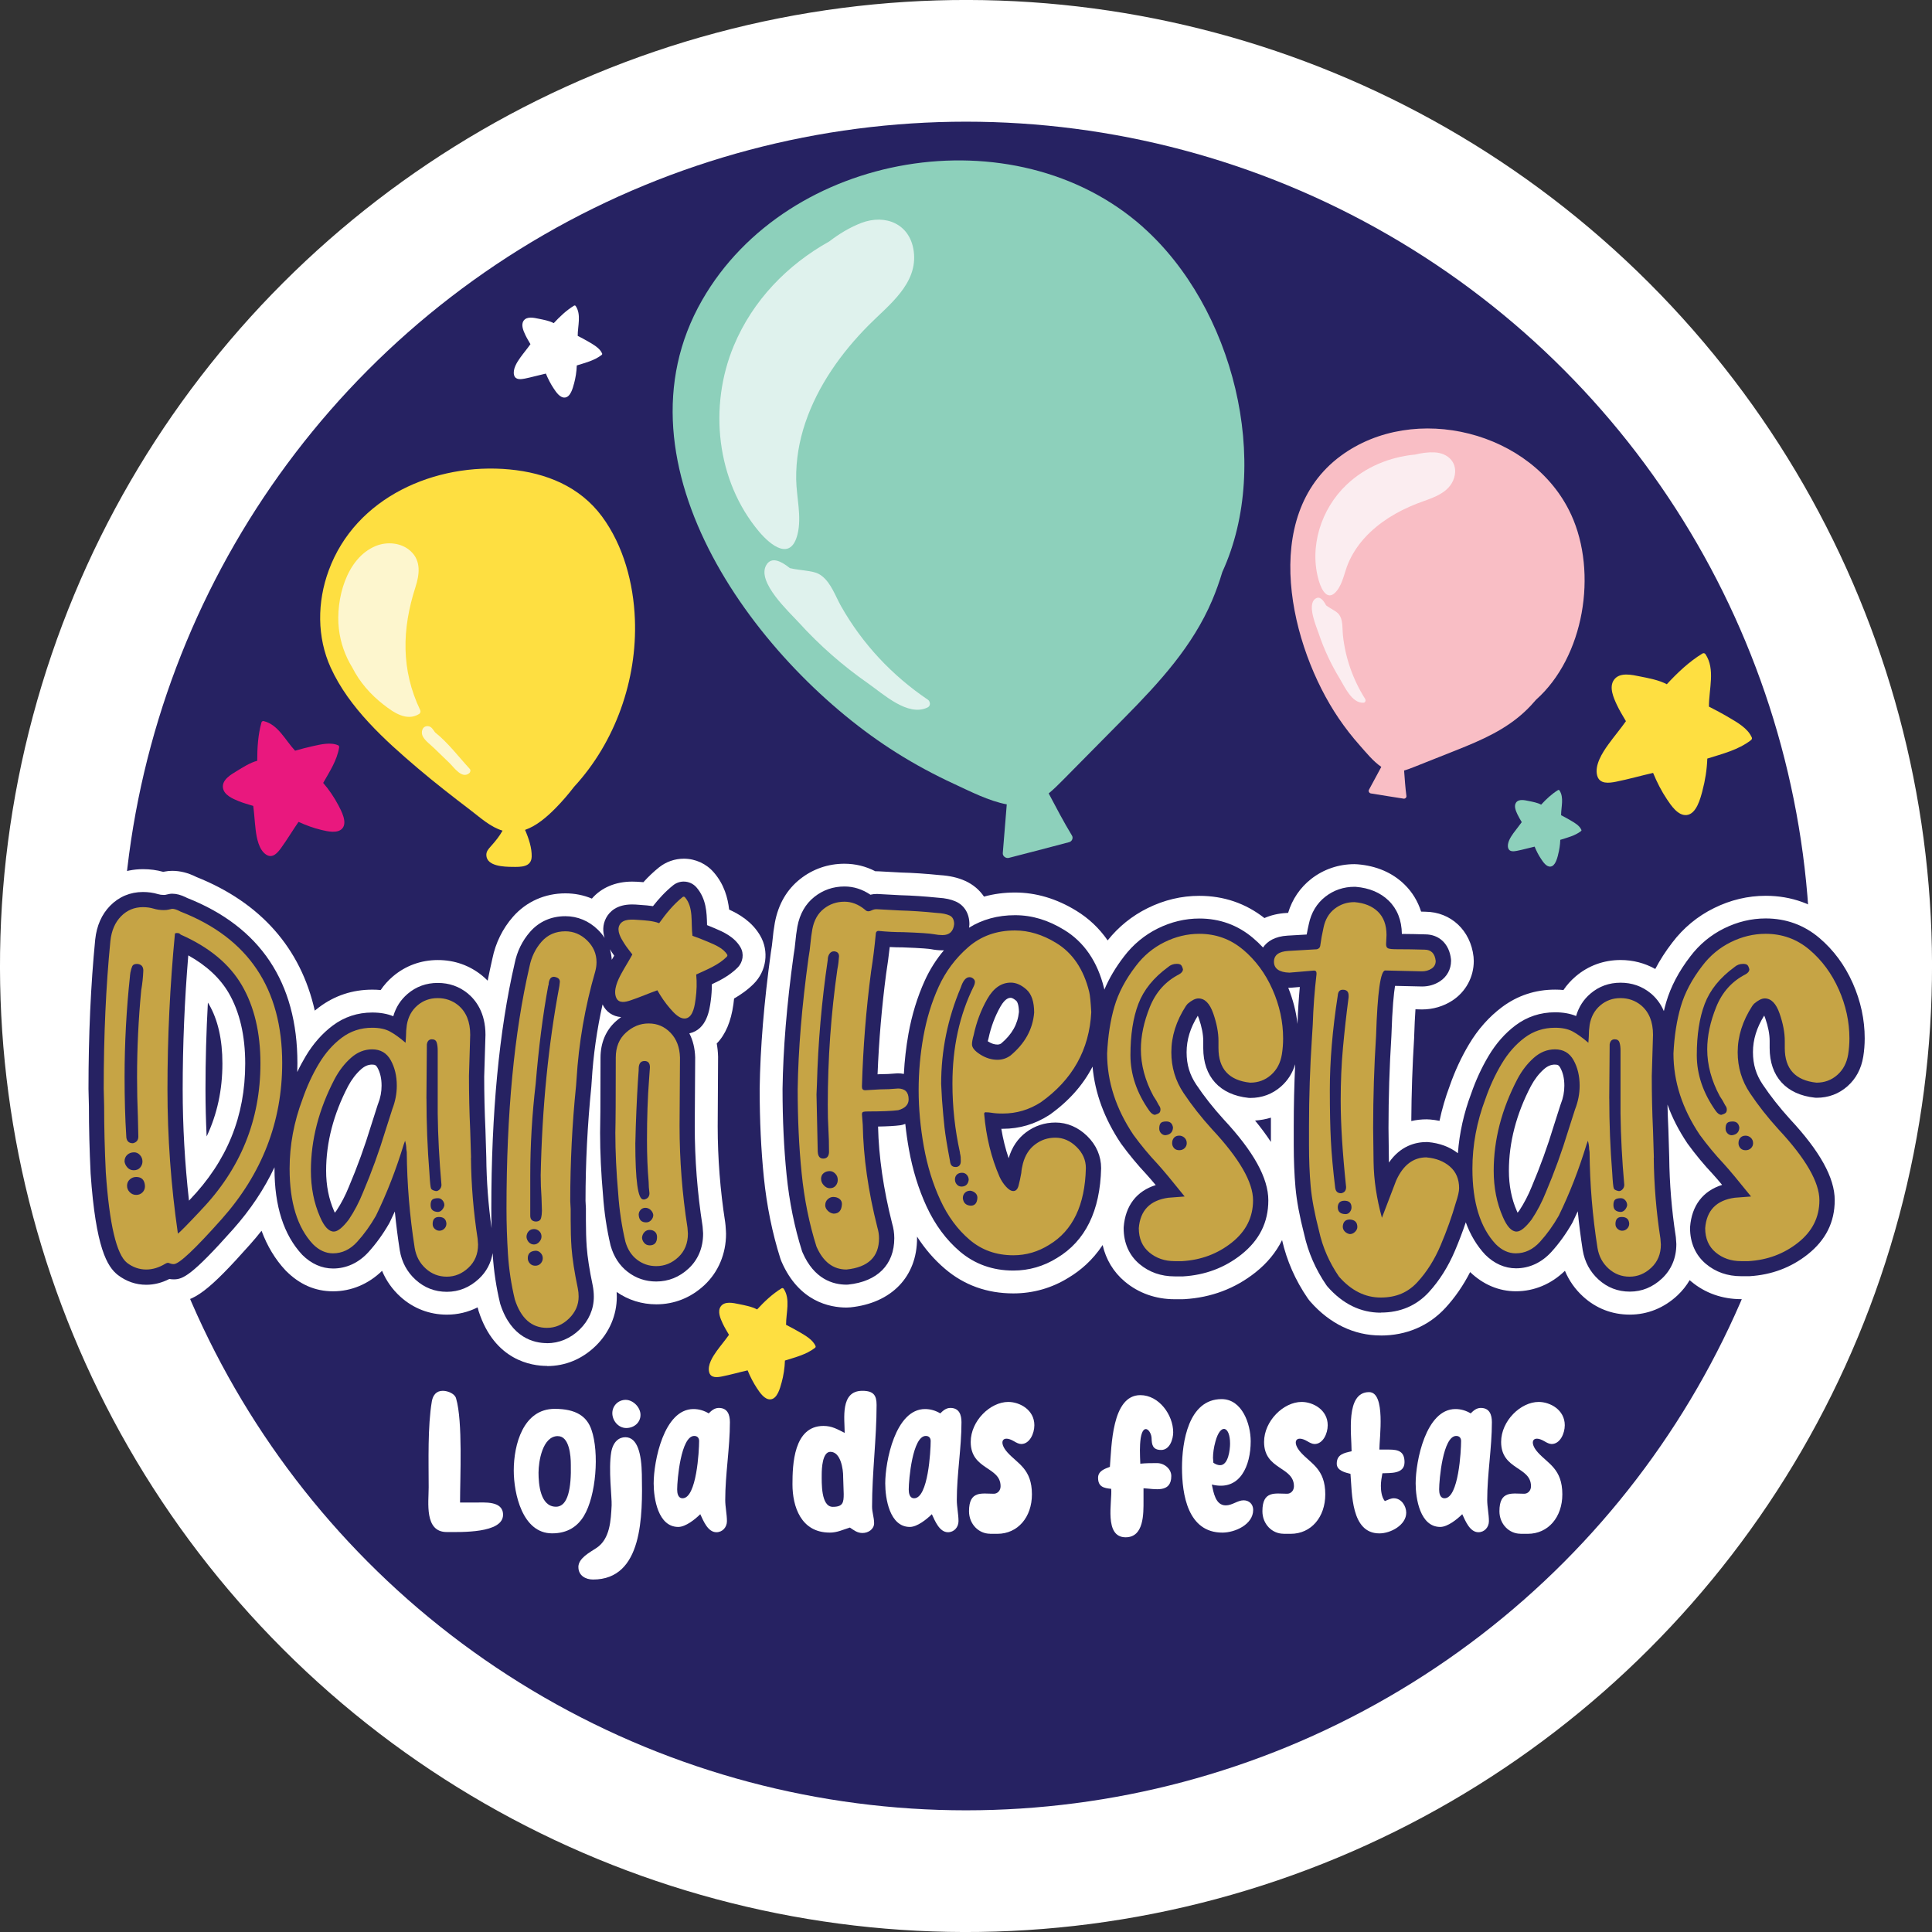 <?xml version="1.0" encoding="UTF-8"?>
<svg id="Layer_1" data-name="Layer 1" xmlns="http://www.w3.org/2000/svg" viewBox="0 0 500 500">
  <rect x="0" y="0" width="500" height="500" fill="#333333" stroke="none"/>
  <defs>
    <style>
      .cls-1 {
        fill: #fff;
      }

      .cls-2 {
        fill: #c6a445;
      }

      .cls-3 {
        fill: #fedf41;
      }

      .cls-4 {
        fill: #e9187e;
      }

      .cls-5 {
        fill: #262262;
      }

      .cls-6 {
        fill: #f9bec5;
      }

      .cls-7 {
        fill: #fdfeff;
        opacity: .74;
      }

      .cls-8 {
        fill: #8dd0bb;
      }
    </style>
  </defs>
  <circle class="cls-1" cx="250" cy="250" r="250" transform="translate(-103.55 250) rotate(-45)"/>
  <circle class="cls-5" cx="250" cy="250" r="218.51"/>
  <g>
    <path class="cls-8" d="m295.79,58.75c-33.29-29.59-91.93-19.65-114.06,18.89-24.57,42.77,14.84,94.92,50.33,117.2,4.73,2.97,9.66,5.64,14.73,7.98,4.21,1.94,9.03,4.46,13.76,5.35-.35,4.2-.68,8.41-1.03,12.61-.07.82.82,1.43,1.57,1.24,5.2-1.35,10.42-2.68,15.61-4.07.72-.19,1.12-1.06.72-1.71-2.16-3.56-4.08-7.23-6.02-10.9,1.29-1.06,2.52-2.29,3.76-3.54,5.32-5.36,10.61-10.73,15.91-16.1,8.97-9.09,17.57-18.42,22.63-30.32,1.02-2.4,1.89-4.86,2.64-7.35,12.99-28.32,2.81-68.5-20.55-89.26Z"/>
    <path class="cls-7" d="m222.91,57.7c-2.94,1.12-5.71,2.8-8.31,4.79-10.86,6.06-19.79,15.26-24.68,26.96-6.56,15.69-4.57,34.97,6.53,48.14,3.03,3.59,8.2,7.69,9.95.68,1.13-4.52-.28-9.63-.35-14.22-.07-5,.77-9.93,2.37-14.65,3.24-9.59,9.29-18.08,16.37-25.22,5.22-5.26,12.82-10.76,11.68-19.18-.95-7.03-7.27-9.69-13.58-7.3Z"/>
    <path class="cls-7" d="m240.1,181.06c-9.26-6.26-16.89-14.41-22.41-24.14-1.45-2.55-2.55-5.93-4.93-7.81-1.05-.83-2.04-1.08-3.32-1.29-1.89-.31-3.47-.41-5.02-.79-2.24-1.8-4.79-3.11-6.13-.75-2.49,4.39,6,12.14,8.46,14.85,5.35,5.89,11.38,11.18,17.91,15.73,3.94,2.75,10.34,8.75,15.43,6.21.83-.41.69-1.56.01-2.02Z"/>
  </g>
  <g>
    <path class="cls-3" d="m85.61,172.83c4.73,10.38,13.97,18.73,22.51,25.99,4.44,3.77,9.05,7.35,13.68,10.88,2.53,1.93,5.15,4.35,8.26,5.27-.81,1.45-1.8,2.68-3.02,4.04-.6.67-1.2,1.31-1.18,2.28.08,2.96,4.72,3.03,6.69,3.06,2.24.03,4.99.11,5.05-2.69.05-2.19-.72-4.61-1.72-6.88,3.05-1.07,5.72-3.42,7.91-5.64,1.72-1.75,3.31-3.6,4.8-5.54,10.66-11.56,16.33-27.65,15.72-43.33-.36-9.3-2.93-19.03-8.51-26.6-5.75-7.78-14.51-11.29-23.92-12.18-19.23-1.81-39.87,7.17-46.82,26.17-2.98,8.13-3.07,17.24.55,25.18Z"/>
    <path class="cls-7" d="m91.21,172.83c1.87,3.7,4.7,6.92,7.96,9.46,2.65,2.07,6.05,4.5,9.32,2.48.29-.18.41-.67.27-.97-5-10.44-4.74-20.98-1.26-31.79,1.05-3.25,1.56-6.82-1.22-9.37-2.42-2.23-6.13-2.54-9.08-1.32-7.65,3.18-10.35,13.93-9.51,21.36.41,3.67,1.65,7.11,3.52,10.15Z"/>
    <path class="cls-7" d="m110.77,187.93c.89.06,1.34.94,1.81,1.59,3.35,2.66,6.14,6.37,9,9.48.3.32.15.86-.15,1.11-1.89,1.55-3.91-1.48-5.13-2.66-1.32-1.28-2.65-2.55-3.96-3.83-.93-.91-2.29-1.86-2.91-3.02-.58-1.09-.17-2.77,1.33-2.67Z"/>
  </g>
  <g>
    <path class="cls-6" d="m406.6,133.17c-9.9-21.54-40.6-29.23-59.63-15.18-21.12,15.59-13.06,49.44-.53,67.89,1.67,2.46,3.5,4.82,5.48,7.04,1.64,1.85,3.45,4.11,5.56,5.55-1.07,1.97-2.13,3.95-3.2,5.93-.21.39.09.87.5.94,2.83.45,5.65.92,8.48,1.35.39.06.77-.28.72-.68-.29-2.2-.44-4.4-.6-6.6.86-.24,1.72-.58,2.59-.92,3.74-1.47,7.47-2.96,11.2-4.45,6.31-2.52,12.5-5.22,17.51-9.94,1.01-.95,1.96-1.96,2.86-3.02,12.39-11.03,16.01-32.78,9.07-47.9Z"/>
    <path class="cls-7" d="m371.3,117.08c-1.67-.09-3.38.15-5.07.56-6.59.63-12.91,3.2-17.79,7.86-6.55,6.24-9.71,16.07-7.11,24.86.71,2.4,2.35,5.5,4.7,2.46,1.52-1.96,1.92-4.75,2.87-7,1.03-2.45,2.5-4.67,4.29-6.64,3.63-3.98,8.39-6.83,13.37-8.79,3.67-1.45,8.55-2.5,9.8-6.85,1.04-3.63-1.47-6.28-5.06-6.46Z"/>
    <path class="cls-7" d="m353.3,180.88c-3.17-5.03-5.15-10.64-5.76-16.56-.16-1.55.03-3.43-.73-4.86-.33-.63-.76-.96-1.34-1.34-.85-.55-1.6-.94-2.28-1.46-.71-1.36-1.67-2.54-2.83-1.67-2.15,1.61.33,7.2.95,9.05,1.35,4.01,3.16,7.88,5.36,11.5,1.33,2.18,3.17,6.47,6.19,6.33.5-.02.67-.61.44-.98Z"/>
  </g>
  <path class="cls-8" d="m403.2,221.31c.34-1.26.56-2.62.6-3.96,1.86-.59,3.79-1.05,5.35-2.25.09-.07.17-.2.12-.31-.48-1.15-1.82-1.89-2.84-2.49-.79-.47-1.6-.9-2.42-1.32,0-2.18.8-4.57-.42-6.42-.08-.12-.25-.17-.37-.09-1.64,1.01-3.06,2.35-4.37,3.77-.98-.52-2.28-.75-3.25-.95-.99-.2-2.53-.58-3.24.41-.63.89-.05,2.19.35,3.05.32.69.73,1.35,1.12,2.02-.69.98-1.47,1.89-2.18,2.88-.7.98-1.7,2.53-1.34,3.81.3,1.05,1.45.9,2.3.73,1.53-.3,3.03-.74,4.55-1.08.46,1.12,1.02,2.23,1.7,3.23.5.75,1.36,2.05,2.42,1.93,1.2-.13,1.68-2.04,1.94-2.97Z"/>
  <path class="cls-3" d="m202.27,357.85c.5-1.83.81-3.8.87-5.74,2.7-.86,5.49-1.53,7.76-3.27.13-.1.24-.28.17-.46-.7-1.66-2.64-2.74-4.12-3.61-1.15-.68-2.33-1.3-3.52-1.91,0-3.16,1.17-6.64-.61-9.32-.12-.18-.36-.24-.54-.13-2.38,1.46-4.44,3.41-6.34,5.47-1.42-.76-3.31-1.09-4.71-1.38-1.44-.29-3.67-.84-4.7.6-.92,1.29-.07,3.18.51,4.43.47,1,1.06,1.96,1.62,2.92-1.01,1.43-2.13,2.75-3.17,4.18-1.02,1.42-2.47,3.67-1.95,5.53.43,1.53,2.1,1.31,3.34,1.06,2.22-.44,4.39-1.07,6.6-1.57.67,1.63,1.49,3.23,2.46,4.69.73,1.09,1.97,2.97,3.51,2.81,1.74-.18,2.44-2.95,2.81-4.3Z"/>
  <path class="cls-4" d="m87.55,208.36c-1.06-2.01-2.38-3.98-3.91-5.74,1.67-2.95,3.57-5.81,4.13-9.18.03-.19-.02-.45-.22-.54-1.97-.89-4.54-.25-6.55.19-1.56.34-3.1.75-4.63,1.19-2.58-2.76-4.38-6.76-8.12-7.66-.25-.06-.51.08-.58.33-.9,3.22-1.1,6.6-1.1,9.94-1.86.49-3.78,1.73-5.25,2.63-1.49.91-3.9,2.25-3.62,4.35.25,1.88,2.53,2.84,4.04,3.46,1.23.5,2.52.85,3.8,1.24.28,2.07.37,4.14.63,6.24.26,2.07.82,5.22,2.8,6.42,1.62.99,2.9-.56,3.79-1.79,1.58-2.19,2.97-4.52,4.5-6.74,1.92.88,3.93,1.62,5.97,2.1,1.52.36,4.14.99,5.36-.4,1.38-1.58-.27-4.57-1.04-6.05Z"/>
  <path class="cls-3" d="m440.58,204.67c.72-2.67,1.17-5.52,1.27-8.35,3.93-1.24,7.99-2.22,11.28-4.76.19-.14.36-.41.25-.66-1.02-2.42-3.84-3.98-6-5.25-1.67-.99-3.39-1.9-5.11-2.78-.01-4.6,1.7-9.65-.89-13.56-.17-.26-.52-.35-.79-.18-3.47,2.12-6.45,4.96-9.22,7.95-2.06-1.1-4.81-1.59-6.85-2-2.09-.42-5.34-1.23-6.83.87-1.34,1.88-.1,4.63.74,6.44.68,1.46,1.54,2.85,2.36,4.25-1.46,2.07-3.1,3.99-4.6,6.08-1.48,2.06-3.59,5.33-2.83,8.04.63,2.22,3.05,1.91,4.86,1.55,3.22-.64,6.39-1.56,9.6-2.28.98,2.37,2.16,4.7,3.58,6.82,1.06,1.58,2.86,4.32,5.11,4.08,2.54-.27,3.55-4.3,4.08-6.26Z"/>
  <g>
    <path class="cls-1" d="m357.32,345.62c-6.86,0-13.15-3.02-18.18-8.73-.25-.28-.49-.59-.72-.92-3.18-4.63-5.4-9.69-6.62-15.04-1.55,3.15-3.86,5.97-6.89,8.37-5.27,4.18-11.45,6.51-18.38,6.92-.18.01-.38.02-.58.02h-1.94c-4.89,0-9.36-1.58-12.92-4.58-2.92-2.45-4.88-5.71-5.73-9.45-2.63,4-5.84,6.66-8.77,8.42-4.33,2.7-9.18,4.1-14.35,4.1-6.77,0-12.71-2.13-17.65-6.34-2.77-2.35-5.2-5.15-7.26-8.36,0,.14,0,.29,0,.43,0,9.94-6.61,16.79-17.25,17.88-.34.03-.67.05-1.01.05-4.34,0-12.3-1.54-16.79-11.84-.12-.28-.25-.6-.35-.93-2.07-6.54-3.5-13.58-4.25-20.95-.71-7.01-1.08-14.69-1.08-22.85.15-10.62,1.13-22.48,2.9-35.34,0-.02.02-.18.05-.33.17-.98.3-1.93.38-2.85.13-1.49.33-3,.6-4.51.9-4.79,3.1-8.58,6.56-11.31,3.28-2.59,7.23-3.95,11.45-3.95,2.81,0,5.49.65,8,1.95.1,0,.21,0,.31,0,.17,0,.33,0,.49.01l5.89.32c3.01.07,6.39.3,10.05.67,2.52.16,4.65.65,6.53,1.5,2.02.92,3.67,2.32,4.85,4.06,2.53-.7,5.21-1.06,8.02-1.06,5.42,0,10.74,1.58,15.82,4.69,3.27,1.99,5.99,4.57,8.16,7.7,2.81-3.53,6.3-6.35,10.35-8.35,4.27-2.11,8.76-3.18,13.37-3.18,6.32,0,11.98,1.93,16.85,5.75,1.67-.74,3.56-1.19,5.62-1.31l.51-.03c1.06-3.52,3.12-6.56,5.99-8.8,3.2-2.49,7.07-3.81,11.19-3.81.28,0,.56.01.84.04,4.89.41,8.98,2.17,12.12,5.24,1.99,1.95,3.43,4.31,4.28,7,.37,0,.74.02,1.1.03,6.59.05,11.71,4.83,12.47,11.66.04.36.06.73.06,1.09,0,4.16-2.08,7.99-5.56,10.25-2.29,1.49-5,2.29-7.84,2.29l-1.69-.04c-.12,1.81-.25,4.14-.34,7.13,0,.06,0,.12,0,.18-.45,7.19-.7,14.46-.74,21.61,1.28-.29,2.6-.44,3.97-.44.29,0,.58.01.87.04.84.07,1.66.19,2.46.35.65-3.06,1.53-6.08,2.65-9.06,1.33-3.82,3.01-7.44,5-10.77,2.3-3.86,5.16-7.08,8.48-9.57,4.04-3.03,8.67-4.56,13.79-4.56.74,0,1.46.03,2.16.1.88-1.3,1.93-2.47,3.15-3.51,3.25-2.78,7.27-4.25,11.63-4.25,3.22,0,6.28.8,8.98,2.32,1.21-2.31,2.67-4.58,4.38-6.8,2.89-3.82,6.54-6.85,10.83-8.96,4.27-2.11,8.76-3.18,13.37-3.18,6.68,0,12.63,2.16,17.68,6.42,4.37,3.69,7.82,8.35,10.26,13.83,2.39,5.39,3.6,10.99,3.6,16.67,0,1.86-.15,3.76-.44,5.63-.74,4.57-2.77,8.33-6.02,11.2-2.99,2.64-6.65,4.15-10.63,4.41,6.33,7.69,9.32,14.35,9.32,20.63,0,7.41-3.19,13.87-9.22,18.66-5.27,4.18-11.45,6.51-18.38,6.92-.18.01-.38.02-.58.02h-1.94c-4.89,0-9.36-1.58-12.92-4.57-.14-.12-.27-.23-.41-.35-.85,1.45-1.9,2.77-3.16,3.95-3.48,3.25-7.75,4.97-12.34,4.97s-8.71-1.61-12.06-4.66c-2.06-1.87-3.66-4.14-4.72-6.68-3.52,3.43-7.97,5.3-12.68,5.3-4.38,0-8.47-1.72-11.85-4.97-1.77,3.46-3.91,6.56-6.37,9.24-4.32,4.69-10.11,7.18-16.74,7.18Zm-32.51-55.62c1.57,1.91,2.93,3.75,4.1,5.54,0,0,0-5.53,0-6.29-1.32.4-2.69.65-4.11.75Z"/>
    <path class="cls-5" d="m357.32,339.72c-5.19,0-9.82-2.26-13.75-6.73-.1-.12-.2-.24-.29-.37-2.78-4.05-4.72-8.49-5.76-13.18-1.19-4.62-1.95-8.7-2.25-12.12-.3-3.33-.45-7.04-.45-11.03v-4.75c0-5.36.12-10.75.37-16.11-.69,2.28-1.91,4.21-3.65,5.74-2.24,1.98-4.93,2.98-8,2.98-.14,0-.28,0-.41-.02-7.45-.78-11.73-5.48-11.73-12.87v-1.84c0-1.71-.38-3.67-1.13-5.83-.1-.29-.2-.53-.28-.72-1.95,3.13-2.9,6.23-2.9,9.46s.82,5.86,2.51,8.38c2,2.99,4.37,6,7.04,8.94,7.79,8.35,11.6,15.23,11.6,20.99s-2.35,10.35-6.99,14.04c-4.3,3.41-9.36,5.31-15.06,5.65-.08,0-.15,0-.23,0h-1.94c-3.53,0-6.6-1.07-9.12-3.19-2.68-2.25-4.1-5.46-4.1-9.27,0-.1,0-.2.01-.31.43-5.53,3.34-9.31,8.29-10.86-.99-1.18-1.8-2.12-2.42-2.8-2.29-2.44-4.5-5.11-6.52-7.88-.03-.04-.06-.08-.09-.13-4.25-6.35-6.71-13.01-7.32-19.85-2.47,4.79-6.17,8.95-11.09,12.45-.05.04-.1.07-.15.1-3.65,2.35-7.67,3.54-11.95,3.54-.14,0-.28,0-.42,0,.44,2.65,1.07,5.2,1.9,7.62.83-2.84,2.35-5.11,4.53-6.73,2.24-1.66,4.79-2.51,7.59-2.51,3.02,0,5.86,1.21,8.2,3.5,2.37,2.31,3.61,5.19,3.61,8.32-.25,11.05-4.09,18.84-11.41,23.23-3.44,2.15-7.27,3.26-11.31,3.26-5.33,0-9.98-1.66-13.83-4.93-3.55-3.02-6.45-6.94-8.63-11.66-2.08-4.5-3.61-9.47-4.56-14.77-.4-2.21-.71-4.41-.94-6.59-.24.09-.5.17-.76.24-.18.05-.37.09-.55.11-1.39.18-3.28.29-5.74.33.18,7.83,1.4,16.25,3.63,25.03.38,1.28.57,2.57.57,3.86,0,6.85-4.36,11.23-11.95,12.01-.13.01-.27.02-.4.02-3.54,0-8.39-1.44-11.38-8.3-.06-.13-.1-.25-.15-.38-1.94-6.13-3.29-12.77-3.99-19.73-.69-6.81-1.05-14.29-1.05-22.25.15-10.3,1.1-21.9,2.85-34.53,0-.05.01-.09.02-.14.2-1.12.34-2.24.44-3.33.12-1.3.29-2.65.53-4.01.62-3.3,2.1-5.87,4.41-7.7,2.25-1.78,4.87-2.68,7.78-2.68,2.38,0,4.63.72,6.71,2.13.52-.13,1.05-.19,1.6-.19.07,0,.14,0,.21,0l5.94.32c2.88.07,6.22.29,9.81.65,1.83.11,3.32.43,4.56.99,2.22,1.01,3.5,3.15,3.5,5.85,0,.15,0,.3-.03.45-.02.16-.04.31-.07.47,3.46-2.15,7.45-3.24,11.91-3.24s8.6,1.28,12.74,3.82c5.13,3.13,8.6,8.19,10.29,15.04.03.12.06.25.09.4,1.22-2.9,2.91-5.76,5.06-8.55,2.36-3.11,5.32-5.57,8.77-7.28,3.45-1.7,7.07-2.57,10.76-2.57,5.25,0,9.92,1.69,13.87,5.03.91.77,1.78,1.59,2.6,2.47,1.1-1.62,3.1-2.88,6.34-3.07l4.96-.29c.16-.89.34-1.8.55-2.7.61-2.94,2.05-5.35,4.28-7.09,2.18-1.7,4.72-2.56,7.55-2.56.11,0,.22,0,.33.01,3.51.29,6.38,1.5,8.52,3.59,2.2,2.15,3.35,5.04,3.4,8.6,2.05.01,4.06.05,6.01.11h0c3.65,0,6.26,2.46,6.7,6.41.02.15.02.29.02.44,0,2.18-1.05,4.11-2.88,5.3-1.35.88-2.91,1.34-4.62,1.34l-7-.16c-.3,1.83-.7,5.55-.94,12.97-.5,7.97-.75,15.95-.75,23.83,0,0,.11,8.85.11,8.93,2.99-4.31,6.83-5.31,9.77-5.31.12,0,.23,0,.35.01,3.01.27,5.61,1.23,7.73,2.88.39-5.23,1.54-10.41,3.45-15.46,1.19-3.44,2.72-6.75,4.51-9.75,1.91-3.2,4.25-5.85,6.95-7.88,2.99-2.24,6.44-3.38,10.24-3.38,2.06,0,3.88.32,5.44.96.69-2.35,1.93-4.27,3.71-5.79,2.2-1.88,4.82-2.83,7.79-2.83s5.55.91,7.77,2.71c1.2.99,2.53,2.48,3.44,4.64.19-.79.39-1.56.61-2.31,1.18-4.02,3.27-7.99,6.22-11.82,2.35-3.11,5.31-5.57,8.77-7.28,3.45-1.7,7.06-2.57,10.75-2.57,5.25,0,9.92,1.69,13.87,5.03,3.68,3.11,6.6,7.05,8.67,11.72,2.05,4.63,3.09,9.43,3.09,14.28,0,1.56-.12,3.15-.37,4.71-.51,3.17-1.89,5.74-4.09,7.69-2.24,1.98-4.94,2.98-8,2.98-.14,0-.28,0-.41-.02-7.45-.78-11.73-5.48-11.73-12.87v-1.84c0-1.71-.38-3.67-1.13-5.83-.1-.29-.2-.53-.28-.72-1.95,3.14-2.91,6.24-2.91,9.46s.82,5.86,2.52,8.38c2,2.99,4.37,5.99,7.04,8.94,7.79,8.35,11.6,15.23,11.6,20.99s-2.35,10.35-6.99,14.04c-4.3,3.41-9.36,5.31-15.06,5.65-.08,0-.15,0-.23,0h-1.94c-3.53,0-6.6-1.07-9.12-3.19-2.68-2.25-4.1-5.46-4.1-9.27,0-.1,0-.2.01-.31.43-5.53,3.34-9.31,8.29-10.86-.99-1.19-1.8-2.12-2.42-2.8-2.29-2.43-4.5-5.1-6.52-7.88-.03-.04-.06-.08-.09-.13-2.18-3.25-3.89-6.58-5.11-9.98.05,2.14.13,4.28.23,6.42l.22,7.18c.07,6.82.63,13.68,1.68,20.46.02.11.03.22.04.32l.11,1.51c0,.09.01.19.01.28,0,3.52-1.29,6.58-3.73,8.86-2.4,2.24-5.19,3.38-8.3,3.38s-5.81-1.05-8.1-3.12c-2.21-2.01-3.59-4.57-4.1-7.61-.52-3.34-.95-6.7-1.28-10.06-.44.96-.88,1.9-1.33,2.83-.04.08-.08.15-.12.23-1.58,2.76-3.38,5.26-5.36,7.44-2.53,2.78-5.7,4.26-9.17,4.26-2.91,0-5.66-1.22-7.97-3.53-2.17-2.32-3.85-5.12-5.03-8.38-.81,2.41-1.75,4.87-2.8,7.35-1.75,4.14-4.03,7.75-6.77,10.74-3.21,3.49-7.38,5.27-12.39,5.27Zm45.11-64.21c-1.04,0-1.95.39-2.89,1.22-1.3,1.16-2.43,2.63-3.35,4.36-3.77,7.21-5.69,14.59-5.69,21.89,0,3.82.69,7.32,2.04,10.39.07.17.15.33.21.48.13-.15.27-.33.42-.53,1.25-1.9,2.34-3.98,3.23-6.19,2.18-5.15,4.1-10.43,5.71-15.76l1.74-5.45c.03-.08.05-.16.09-.24.62-1.57.91-3.11.91-4.71,0-1.85-.35-3.38-1.07-4.67-.35-.62-.63-.78-1.36-.78Zm-172.17-30.42c-.25,2.29-.57,4.61-.93,6.92-1.12,8.5-1.87,17.26-2.22,26.02,0,0,.52-.03.6-.03,1.4,0,2.84-.07,4.28-.2.12-.01.24-.02.36-.02.55,0,1.07.05,1.57.15.18-3.49.58-6.97,1.19-10.4.88-4.89,2.3-9.53,4.23-13.77,1.29-2.84,2.95-5.46,4.94-7.82-.13,0-.26,0-.39,0-.98,0-1.96-.1-2.93-.29-.48-.09-2.14-.28-7.35-.47h-.06c-1.05,0-2.16-.03-3.29-.09Zm25.54,24.49c.81.51,1.57.75,2.34.75.36,0,.66-.09.96-.28,2.79-2.34,4.29-5.01,4.6-8.14-.02-1.7-.38-2.61-.68-2.89-.33-.29-.95-.78-1.43-.78-.38,0-1.38,0-2.68,2.27-1.41,2.48-2.45,5.24-3.08,8.2-.02.09-.16.62-.2.76.05.03.1.07.16.1Zm77.6-13.94c1.24,3.06,2.04,6.19,2.39,9.36v-.05c.11-3.14.31-6.34.6-9.52l-2.38.2c-.11,0-.22.01-.33.01-.04,0-.23,0-.28,0Z"/>
    <path class="cls-2" d="m232.35,281.71c-1.58.15-3.13.22-4.64.22l-3.78.22c-.58,0-.86-.29-.86-.86v-.22c.29-10,1.08-19.89,2.37-29.68.5-3.17.9-6.33,1.19-9.5,0-.65.25-.97.76-.97,2.16.22,4.28.32,6.37.32,4.17.15,6.84.32,7.99.54.72.14,1.44.22,2.16.22,1.8,0,2.81-.93,3.02-2.81,0-1.15-.4-1.91-1.19-2.27-.79-.36-1.87-.58-3.24-.65-3.53-.36-6.76-.57-9.71-.65l-5.94-.32c-.43,0-.83.09-1.19.27-.36.18-.68.27-.97.27s-.58-.14-.86-.43c-1.66-1.37-3.42-2.05-5.29-2.05-2.01,0-3.8.61-5.34,1.83-1.55,1.22-2.54,2.99-2.97,5.29-.21,1.22-.38,2.45-.49,3.67-.11,1.22-.27,2.45-.49,3.67-1.73,12.52-2.66,23.85-2.81,34,0,7.84.34,15.13,1.03,21.85.68,6.73,1.96,13.04,3.83,18.94,1.73,3.96,4.32,5.94,7.77,5.94,5.61-.58,8.42-3.27,8.42-8.09,0-.93-.15-1.87-.43-2.81-2.37-9.35-3.63-18.2-3.78-26.55l-.21-2.7c0-.36.11-.57.32-.65.21-.07.65-.11,1.29-.11,3.52,0,6.11-.11,7.77-.32,1.8-.5,2.7-1.44,2.7-2.81,0-1.87-.94-2.81-2.81-2.81Zm-20.72,16.4l-.32-14.89.11-2.59c.29-10.72,1.22-21.48,2.81-32.27,0-.57.14-1.08.43-1.51.29-.43.68-.65,1.19-.65.86.07,1.29.5,1.29,1.3-.07,1.15-.21,2.27-.43,3.35-1.65,11.51-2.48,23.2-2.48,35.07,0,2.45.05,4.55.16,6.31.11,1.76.16,3.76.16,5.99-.07,1.08-.58,1.62-1.51,1.62-.86,0-1.33-.57-1.4-1.73Zm.86,7.02c0-.65.21-1.15.65-1.51.43-.36.97-.54,1.62-.54.5,0,.97.22,1.4.65.43.43.65.97.65,1.62,0,.58-.18,1.08-.54,1.51-.36.43-.86.65-1.51.65-.58,0-1.1-.25-1.56-.76-.47-.5-.7-1.04-.7-1.62Zm3.24,8.96c-.58-.07-1.08-.32-1.51-.76-.43-.43-.65-.9-.65-1.4,0-.65.21-1.17.65-1.57.43-.39.9-.59,1.4-.59.65,0,1.19.16,1.62.49.43.32.65.77.65,1.35-.07,1.66-.79,2.48-2.16,2.48Zm39.39-26.23c.5,0,.97.04,1.4.11.43.07.88.13,1.35.16.47.04,1.03.05,1.67.05,3.52,0,6.8-.97,9.82-2.91,8.2-5.83,12.55-13.6,13.06-23.31-.15-2.66-.32-4.42-.54-5.29-1.44-5.83-4.28-10.04-8.53-12.63-3.53-2.16-7.09-3.24-10.68-3.24-4.75,0-8.78,1.44-12.09,4.32-3.31,2.88-5.86,6.3-7.66,10.25-1.8,3.96-3.11,8.24-3.94,12.84-.83,4.61-1.24,9.25-1.24,13.92s.45,9.62,1.35,14.62c.9,5,2.32,9.61,4.26,13.81,1.94,4.21,4.48,7.65,7.61,10.31,3.13,2.66,6.89,3.99,11.28,3.99,3.31,0,6.4-.9,9.28-2.7,6.11-3.67,9.28-10.29,9.5-19.86,0-2.09-.81-3.92-2.43-5.5-1.62-1.58-3.44-2.37-5.45-2.37s-3.69.58-5.23,1.73c-1.55,1.15-2.61,2.81-3.18,4.96-.21.79-.36,1.62-.43,2.48-.22,1.22-.45,2.3-.7,3.24-.25.94-.7,1.4-1.35,1.4-.58,0-1.21-.38-1.89-1.13-.68-.75-1.24-1.6-1.67-2.54-2.16-4.96-3.49-10.4-3.99-16.3,0-.29.14-.43.43-.43Zm-9.28,12.52c-.72-3.81-1.19-6.67-1.4-8.58-.21-1.91-.43-4.3-.65-7.18l-.22-4.1c0-8.63,1.69-16.94,5.07-24.93.58-1.8,1.33-2.7,2.27-2.7.36,0,.68.13.97.38.29.25.43.52.43.81,0,.36-.11.76-.32,1.19-3.67,7.41-5.5,15.79-5.5,25.15,0,6.04.65,11.98,1.94,17.81,0,.22.04.43.11.65.07.22.11.75.11,1.62s-.36,1.37-1.08,1.51h-.32c-.86,0-1.33-.54-1.4-1.62Zm2.91,6.69c-.43,0-.81-.18-1.13-.54-.32-.36-.48-.79-.48-1.29s.16-.92.48-1.24c.32-.32.77-.49,1.35-.49.5,0,.92.18,1.24.54.32.36.49.79.49,1.3-.15,1.08-.72,1.66-1.73,1.73h-.21Zm2.48,4.96c-1.23-.07-1.91-.72-2.05-1.94,0-.57.18-1.04.54-1.4.36-.36.83-.54,1.4-.54.5.07.93.27,1.29.59.36.32.54.74.54,1.24-.07,1.37-.65,2.05-1.73,2.05Zm2.48-39.12c-1.44-.9-2.16-1.78-2.16-2.64,0-.57.14-1.37.43-2.37.72-3.38,1.89-6.49,3.51-9.34,1.62-2.84,3.65-4.26,6.1-4.26,1.37,0,2.71.59,4.05,1.78,1.33,1.19,2,3.18,2,5.99-.36,4.32-2.41,8.02-6.15,11.12-1.01.72-2.12,1.08-3.35,1.08-1.51,0-2.99-.45-4.42-1.35Zm67.99-27.14c-3.24-2.73-7.01-4.1-11.33-4.1-3.09,0-6.1.72-9.01,2.16-2.91,1.44-5.38,3.49-7.39,6.15-2.66,3.45-4.52,6.96-5.56,10.52-1.04,3.56-1.67,7.61-1.89,12.14,0,7.27,2.27,14.28,6.8,21.04,1.94,2.66,4.03,5.18,6.26,7.55,1.44,1.58,3.78,4.39,7.01,8.42l-4.21.32c-4.75.65-7.3,3.28-7.66,7.88,0,2.66.9,4.75,2.7,6.26,1.8,1.51,3.99,2.27,6.58,2.27h1.94c4.89-.29,9.17-1.89,12.84-4.8,3.67-2.91,5.51-6.56,5.51-10.95,0-4.68-3.53-10.79-10.58-18.35-2.81-3.09-5.27-6.22-7.39-9.39-2.12-3.17-3.18-6.69-3.18-10.58,0-4.1,1.26-8.09,3.78-11.98l.43-.54c1.08-.93,2.01-1.4,2.81-1.4,1.65,0,2.93,1.3,3.83,3.89.9,2.59,1.35,4.96,1.35,7.12v1.83c0,5.4,2.73,8.38,8.2,8.96,2.09,0,3.88-.66,5.4-2,1.51-1.33,2.45-3.11,2.81-5.34.22-1.37.32-2.73.32-4.1,0-4.32-.92-8.54-2.75-12.68-1.83-4.14-4.37-7.57-7.61-10.31Zm-16.51,48.13c.5,0,.95.18,1.35.54.39.36.59.83.59,1.4,0,.5-.18.94-.54,1.29-.36.36-.83.54-1.4.54s-1.03-.18-1.35-.54c-.32-.36-.49-.79-.49-1.29,0-.57.16-1.04.49-1.4.32-.36.77-.54,1.35-.54Zm-1.62-2.05c-.07,1.15-.72,1.8-1.94,1.94-.43,0-.81-.16-1.13-.49-.32-.32-.49-.74-.49-1.24,0-.65.13-1.11.38-1.4.25-.29.74-.43,1.46-.43,1.01,0,1.58.54,1.73,1.62Zm1.62-39.71c-3.53,1.8-6.06,4.62-7.61,8.47-1.55,3.85-2.32,7.5-2.32,10.95,0,4.03,1.08,8.06,3.24,12.09.5.72.97,1.51,1.4,2.37.29.36.43.72.43,1.08,0,.43-.11.74-.32.92-.22.18-.58.34-1.08.49-.5,0-1.01-.36-1.51-1.08-3.24-4.6-4.86-9.39-4.86-14.35,0-5.25.68-9.68,2.05-13.28,1.37-3.6,3.92-6.76,7.66-9.5.65-.58,1.4-.86,2.26-.86.5,0,.86.09,1.08.27.21.18.39.56.54,1.13,0,.5-.32.94-.97,1.3Zm64,47.38c-3.45,0-6.08,2.01-7.88,6.04l-3.67,9.6c-1.37-4.96-2.09-9.78-2.16-14.46l-.11-8.74c0-7.99.25-15.97.76-23.96.36-11.22,1.15-16.84,2.37-16.84l9.5.22c.93,0,1.76-.23,2.48-.7.72-.47,1.08-1.13,1.08-2-.22-1.94-1.19-2.91-2.91-2.91-2.3-.07-4.71-.11-7.23-.11-1.08,0-1.8-.07-2.16-.22-.36-.14-.54-.5-.54-1.08l.11-2.37c0-2.59-.74-4.6-2.21-6.04-1.48-1.44-3.51-2.27-6.1-2.48-1.94,0-3.65.58-5.13,1.73-1.47,1.15-2.43,2.77-2.86,4.86-.36,1.58-.65,3.17-.86,4.75-.07.43-.36.72-.86.86-2.45.14-4.91.29-7.39.43-2.48.15-3.72,1.08-3.72,2.81s1.33,2.73,3.99,2.81l6.37-.54c.43,0,.65.22.65.65v.32c-.51,4.32-.83,8.67-.97,13.06l-.21,3.35c-.5,7.63-.76,15.29-.76,22.99v4.75c0,3.89.14,7.45.43,10.68.29,3.24,1.01,7.09,2.16,11.55.93,4.25,2.66,8.2,5.18,11.87,3.17,3.6,6.76,5.4,10.79,5.4s7.05-1.33,9.5-3.99c2.45-2.66,4.46-5.86,6.04-9.61,1.58-3.74,2.88-7.37,3.89-10.9.58-1.73.86-2.99.86-3.78,0-2.37-.79-4.24-2.37-5.61-1.58-1.37-3.6-2.16-6.04-2.37Zm-23.63,7.99c-.58-4.75-.95-8.85-1.13-12.3-.18-3.45-.27-7.84-.27-13.17,0-7.41.68-15.54,2.05-24.39.07-1.01.5-1.51,1.3-1.51,1.01,0,1.51.5,1.51,1.51v.43c-.58,4.39-1.06,8.74-1.46,13.06-.4,4.32-.59,8.89-.59,13.71,0,6.04.47,13.49,1.4,22.34,0,.94-.43,1.47-1.29,1.62-.87,0-1.37-.43-1.51-1.3Zm.65,4.86c.07-1.08.65-1.62,1.73-1.62,1.22,0,1.83.58,1.83,1.73,0,.43-.15.83-.43,1.19-.29.36-.65.54-1.08.54-1.37,0-2.05-.61-2.05-1.83Zm4.48,6.42c-.4.4-.85.59-1.35.59-.5-.07-.93-.29-1.29-.65-.36-.36-.54-.79-.54-1.29.07-1.22.68-1.83,1.83-1.83,1.29.07,1.94.72,1.94,1.94,0,.43-.2.85-.59,1.24Zm77.33-19.16l-.22-7.12c-.22-4.68-.32-9.35-.32-14.03l.32-10.68c0-3.38-1.04-5.94-3.13-7.66-1.51-1.22-3.27-1.83-5.29-1.83s-3.76.63-5.23,1.89c-1.48,1.26-2.39,2.93-2.75,5.02-.15,1.01-.22,2.01-.22,3.02l-.11,1.62c-1.51-1.3-2.86-2.27-4.05-2.91-1.19-.65-2.72-.97-4.59-.97-2.95,0-5.58.86-7.88,2.59-2.3,1.73-4.28,3.98-5.93,6.75-1.66,2.77-3.06,5.81-4.21,9.12-2.23,5.9-3.35,11.91-3.35,18.02,0,8.71,2.01,15.22,6.04,19.53,1.58,1.58,3.31,2.37,5.18,2.37,2.37,0,4.46-.99,6.26-2.97,1.8-1.98,3.42-4.23,4.86-6.75,2.81-5.75,5.21-11.94,7.23-18.56l.32-.86c.21.79.32,1.51.32,2.16l.11.76c.07,8.27.75,16.55,2.05,24.82.36,2.16,1.31,3.94,2.86,5.34,1.55,1.4,3.36,2.1,5.45,2.1s3.96-.77,5.61-2.32c1.65-1.55,2.48-3.54,2.48-5.99l-.11-1.51c-1.08-6.98-1.66-13.96-1.73-20.94Zm-20.4-12.52l-1.73,5.4c-1.66,5.47-3.6,10.83-5.83,16.08-1.01,2.52-2.23,4.86-3.67,7.01-1.59,2.09-2.88,3.13-3.89,3.13-1.29,0-2.48-1.26-3.56-3.78-1.58-3.6-2.37-7.59-2.37-11.98,0-7.99,2.05-15.9,6.15-23.74,1.15-2.16,2.55-3.97,4.21-5.45,1.65-1.47,3.49-2.21,5.51-2.21,2.16,0,3.76.94,4.8,2.81,1.04,1.87,1.57,4.07,1.57,6.58,0,2.09-.4,4.14-1.19,6.15Zm8.85-2.81l.11-14.03c.14-.86.57-1.3,1.3-1.3.65,0,1.06.27,1.24.81.18.54.27,1.24.27,2.11v16.3c.07,5.9.4,12.05.97,18.45,0,.43-.15.81-.43,1.13-.29.32-.61.49-.97.49-.72-.14-1.15-.36-1.29-.65-.15-.29-.29-1.65-.43-4.1-.51-6.33-.76-12.73-.76-19.21Zm1.08,27.63c0-.72.14-1.2.43-1.46.29-.25.79-.38,1.51-.38.43,0,.81.18,1.13.54.32.36.49.79.49,1.29-.07.43-.27.83-.59,1.19-.32.36-.7.54-1.13.54-1.22-.07-1.83-.65-1.83-1.73Zm3.56,6.04c-.36.36-.79.54-1.3.54-.43,0-.83-.16-1.19-.49-.36-.32-.54-.74-.54-1.24,0-1.22.54-1.83,1.62-1.83,1.22,0,1.87.58,1.94,1.73,0,.5-.18.94-.54,1.3Zm54.77-61.89c-1.84-4.14-4.37-7.57-7.61-10.31-3.24-2.73-7.01-4.1-11.33-4.1-3.09,0-6.1.72-9.01,2.16-2.91,1.44-5.38,3.49-7.39,6.15-2.66,3.45-4.52,6.96-5.56,10.52-1.04,3.56-1.67,7.61-1.89,12.14,0,7.27,2.27,14.28,6.8,21.04,1.94,2.66,4.03,5.18,6.26,7.55,1.44,1.58,3.78,4.39,7.02,8.42l-4.21.32c-4.75.65-7.3,3.28-7.66,7.88,0,2.66.9,4.75,2.7,6.26,1.8,1.51,3.99,2.27,6.58,2.27h1.94c4.89-.29,9.17-1.89,12.84-4.8,3.67-2.91,5.5-6.56,5.5-10.95,0-4.68-3.53-10.79-10.58-18.35-2.81-3.09-5.27-6.22-7.39-9.39-2.12-3.17-3.18-6.69-3.18-10.58,0-4.1,1.26-8.09,3.78-11.98l.43-.54c1.08-.93,2.01-1.4,2.8-1.4,1.65,0,2.93,1.3,3.83,3.89.9,2.59,1.35,4.96,1.35,7.12v1.83c0,5.4,2.73,8.38,8.2,8.96,2.09,0,3.89-.66,5.4-2,1.51-1.33,2.44-3.11,2.81-5.34.21-1.37.32-2.73.32-4.1,0-4.32-.92-8.54-2.75-12.68Zm-24.12,37.83c.5,0,.95.18,1.35.54.39.36.59.83.59,1.4,0,.5-.18.94-.54,1.29-.36.36-.83.54-1.4.54s-1.02-.18-1.35-.54c-.32-.36-.49-.79-.49-1.29,0-.57.16-1.04.49-1.4.32-.36.77-.54,1.35-.54Zm-1.62-2.05c-.07,1.15-.72,1.8-1.94,1.94-.43,0-.81-.16-1.13-.49-.32-.32-.49-.74-.49-1.24,0-.65.13-1.11.38-1.4.25-.29.74-.43,1.46-.43,1.01,0,1.58.54,1.73,1.62Zm1.62-39.71c-3.53,1.8-6.06,4.62-7.61,8.47-1.55,3.85-2.32,7.5-2.32,10.95,0,4.03,1.08,8.06,3.24,12.09.5.72.97,1.51,1.4,2.37.29.36.43.72.43,1.08,0,.43-.11.74-.32.92-.21.18-.58.34-1.08.49-.5,0-1.01-.36-1.51-1.08-3.24-4.6-4.86-9.39-4.86-14.35,0-5.25.68-9.68,2.05-13.28,1.37-3.6,3.92-6.76,7.66-9.5.65-.58,1.4-.86,2.27-.86.5,0,.86.09,1.08.27.22.18.4.56.54,1.13,0,.5-.32.94-.97,1.3Z"/>
    <path class="cls-1" d="m141.55,353.5c-3.94,0-13.54-1.38-17.67-14.15-.08-.25-.15-.51-.21-.76-.02-.08-.04-.17-.06-.25-2.46,1.25-5.15,1.89-7.95,1.89-4.53,0-8.7-1.61-12.06-4.66-2.06-1.87-3.66-4.14-4.72-6.68-3.52,3.43-7.97,5.3-12.68,5.3s-8.71-1.82-12.15-5.26c-.05-.05-.09-.09-.14-.14-2.69-2.87-4.76-6.31-6.22-10.27-.94,1.19-1.93,2.37-2.96,3.53-10.68,12.02-14.56,14.96-19.76,14.96h-.09c-2.29.93-4.65,1.4-7.03,1.4-3.93,0-7.71-1.29-10.92-3.74-4.63-3.65-7.95-10.21-9.36-30.57-.3-6.21-.45-12.15-.45-17.77,0,0-.11-4.46-.11-4.51,0-14.12.59-27.33,1.77-39.26.54-4.98,2.39-9.09,5.51-12.28,3.37-3.44,7.88-5.34,12.71-5.34,1.84,0,3.6.23,5.26.7.12-.03.24-.05.37-.08.63-.13,1.28-.19,1.93-.19,2.06,0,4.1.51,6.22,1.57l.06.03c16.61,6.62,27.01,18.45,30.62,34.58.36-.3.73-.59,1.11-.87,4.04-3.03,8.67-4.56,13.79-4.56.74,0,1.46.03,2.16.1.88-1.3,1.93-2.47,3.15-3.51,3.26-2.78,7.28-4.25,11.63-4.25s8.23,1.39,11.48,4.03c.47.39.95.82,1.43,1.31.39-1.95.79-3.86,1.22-5.72.82-4.05,2.67-7.8,5.35-10.84,3.43-3.9,8.24-6.04,13.54-6.04,2.41,0,4.72.46,6.86,1.36,2.43-2.82,6.1-4.4,10.42-4.4.78,0,1.56.05,2.24.1,0,0,.65.05.67.05,1.31-1.45,2.65-2.71,4.03-3.82,1.81-1.45,4.09-2.26,6.43-2.26,3,0,5.84,1.3,7.79,3.58,2.7,3.13,3.61,6.65,3.94,9.59,2.45,1.12,5.9,3.04,8.06,6.78,2.31,4,1.62,9.1-1.68,12.41-1.62,1.62-3.38,2.84-5.1,3.83-.05.49-.11.99-.17,1.47-.62,4.49-2.07,7.89-4.32,10.17.2,1.1.32,2.24.35,3.42,0,.07-.1,18.03-.1,18.03,0,8.19.65,16.53,1.93,24.76.04.26.08.57.1.87l.1,1.46c.02.22.03.46.03.7,0,5.19-1.99,9.91-5.6,13.29-3.49,3.26-7.79,4.97-12.44,4.97-3.73,0-7.26-1.1-10.27-3.2.03.42.04.83.04,1.24,0,4.76-1.93,9.27-5.44,12.7-3.51,3.43-7.86,5.24-12.6,5.24Zm-87.75-94.04c-.41,7.5-.62,15.02-.62,22.46,0,4.03.1,8.1.3,12.19,2.73-5.77,4.08-12.02,4.08-18.88,0-6.19-1.17-11.33-3.47-15.29-.09-.16-.19-.33-.3-.49Z"/>
    <path class="cls-5" d="m141.55,347.6c-3.28,0-9.22-1.31-12.06-10.06-.03-.1-.06-.19-.08-.29-.98-4.09-1.62-8.28-1.88-12.44-.01-.17-.02-.34-.03-.51-.43,2.59-1.64,4.86-3.55,6.64-2.4,2.24-5.19,3.38-8.3,3.38s-5.81-1.05-8.09-3.12c-2.21-2-3.59-4.57-4.1-7.61-.52-3.34-.95-6.7-1.28-10.06-.44.96-.88,1.9-1.33,2.83-.04.08-.08.15-.12.23-1.57,2.75-3.38,5.25-5.36,7.44-2.53,2.79-5.71,4.26-9.17,4.26-2.91,0-5.66-1.22-7.97-3.53-4.81-5.14-7.19-12.62-7.19-22.31,0-.12,0-.24,0-.36-2.67,5.66-6.25,11.01-10.71,16.03-10.73,12.07-13.04,12.98-15.35,12.98-.4,0-.78-.03-1.16-.1-1.95,1-3.95,1.5-5.97,1.5-2.67,0-5.14-.85-7.35-2.53-2.76-2.18-5.71-6.96-7.05-26.28-.29-6.06-.44-11.9-.44-17.43l-.11-4.44c0-13.97.59-26.95,1.74-38.68.39-3.59,1.69-6.51,3.86-8.73,2.28-2.33,5.21-3.56,8.48-3.56,1.39,0,2.7.18,3.9.55.45.14.95.21,1.5.21.13,0,.25,0,.34-.01.24-.06.62-.15,1.05-.23.25-.05.51-.08.77-.08,1.13,0,2.3.31,3.59.95l.28.14c18.95,7.47,28.56,21.86,28.56,42.77,0,.77-.01,1.53-.04,2.29.68-1.44,1.43-2.83,2.22-4.15,1.91-3.19,4.25-5.84,6.95-7.87,2.99-2.24,6.44-3.38,10.24-3.38,2.06,0,3.88.32,5.44.96.68-2.35,1.93-4.27,3.71-5.79,2.2-1.88,4.82-2.83,7.79-2.83s5.55.91,7.77,2.71c2.11,1.75,4.59,5,4.59,10.72l-.33,10.8c0,4.5.11,9.15.32,13.73l.22,7.19c.06,6.12.52,12.26,1.37,18.33-.05-1.69-.07-3.38-.07-5.05,0-24.79,2.03-46.15,6.04-63.48.61-3.07,1.97-5.87,4.01-8.19,2.32-2.64,5.47-4.03,9.11-4.03,3.16,0,6.07,1.21,8.41,3.49.68.66,1.26,1.37,1.75,2.13-.47-1.55-.57-3.37.4-5.19.85-1.58,2.7-3.47,6.71-3.47.63,0,1.25.04,1.79.09l.63.05c.87.06,1.91.13,2.99.3,1.41-1.79,3.13-3.73,5.22-5.4.77-.62,1.74-.96,2.73-.96,1.28,0,2.49.55,3.32,1.52,2.55,2.96,2.64,6.55,2.72,9.44,0,.1,0,.21,0,.31.6.23,1.22.49,1.85.76l.26.11c1.97.84,4.95,2.12,6.54,4.86.98,1.69.67,3.86-.75,5.27-2.02,2.02-4.41,3.26-6.65,4.3,0,1.45-.1,2.92-.3,4.37-.31,2.27-1,7.27-5.43,8.32-.03,0-.07.02-.1.02.94,1.81,1.44,3.89,1.51,6.22l-.11,17.83c0,8.51.67,17.17,2,25.7.02.11.03.22.04.33l.11,1.51c0,.09.01.19.01.28,0,3.59-1.29,6.69-3.73,8.97-2.4,2.24-5.23,3.38-8.41,3.38-2.75,0-5.24-.84-7.38-2.5-2.11-1.63-3.59-3.9-4.4-6.73-.02-.06-.03-.13-.05-.19-.98-4.2-1.63-8.55-1.93-12.92-.5-5.62-.76-11.07-.76-16.14.05-1.81.11-6.55.11-19.43,0-3.83,1.37-7.09,3.95-9.41.45-.4.91-.77,1.39-1.11-2.15-.15-3.91-1.35-4.81-3.28-1.46,6.53-2.4,13.13-2.8,19.75l-.11,1.56c-.99,9.82-1.5,19.7-1.5,29.51l.1,1.95c0,.07,0,.14,0,.21v2.81c0,2.65.07,4.99.21,6.96.2,2.68.72,6.03,1.54,9.93.2,1.01.3,1.99.3,2.97,0,3.2-1.27,6.13-3.67,8.48-2.38,2.32-5.31,3.55-8.47,3.55Zm-45.22-72.09c-1.04,0-1.96.39-2.89,1.22-1.3,1.16-2.43,2.63-3.35,4.36-3.77,7.21-5.69,14.59-5.69,21.89,0,3.82.69,7.32,2.04,10.39.07.17.15.33.21.48.13-.16.27-.33.42-.53,1.25-1.9,2.34-3.98,3.22-6.19,2.19-5.16,4.1-10.44,5.72-15.76l1.74-5.45c.03-.08.06-.16.09-.24.62-1.57.91-3.11.91-4.71,0-1.85-.35-3.38-1.07-4.67-.35-.62-.63-.78-1.36-.78Zm-47.6-28.27c-.96,11.53-1.45,23.17-1.45,34.69,0,9.5.55,19.16,1.63,28.8.06-.07.13-.14.19-.21,9.67-10.08,14.36-21.61,14.36-35.29,0-7.24-1.44-13.38-4.27-18.25-2.24-3.84-5.75-7.11-10.48-9.74Zm109.12-1.57c.26.87.42,1.78.47,2.72.16-.27.58-.97.63-1.06-.26-.37-.52-.75-.78-1.15-.09-.15-.2-.32-.32-.51Z"/>
    <path class="cls-2" d="m46.8,235.96l-.43-.22c-.72-.36-1.33-.54-1.83-.54-.36.07-.69.15-.97.22-.29.07-.68.11-1.19.11-.93,0-1.82-.13-2.64-.38-.83-.25-1.75-.38-2.75-.38-2.23,0-4.12.79-5.67,2.37-1.55,1.58-2.46,3.71-2.75,6.37-1.15,11.66-1.73,24.39-1.73,38.2l.11,4.53c0,5.47.14,11.19.43,17.16.93,13.45,2.77,21.26,5.5,23.42,1.51,1.15,3.17,1.73,4.96,1.73,1.65,0,3.31-.5,4.96-1.51.22-.14.47-.22.76-.22.22.07.43.14.65.22.21.07.47.11.76.11,1.37,0,5.5-3.89,12.41-11.66,10.43-11.73,15.65-25.18,15.65-40.36,0-19.28-8.74-32.34-26.23-39.18Zm-13.17,16.62l.11-.86c.14-.72.31-1.28.49-1.67.18-.39.59-.59,1.24-.59,1.08.07,1.62.65,1.62,1.73-.07,1.73-.25,3.42-.54,5.07-.72,7.48-1.08,15-1.08,22.56,0,3.31.07,6.76.22,10.36l.11,4.96c0,.94-.47,1.51-1.4,1.73-1.15,0-1.73-.65-1.73-1.94-.29-4.53-.43-9.6-.43-15.22,0-8.78.47-17.48,1.4-26.12Zm-1.4,48.02c0-.72.23-1.29.7-1.73.47-.43,1.06-.65,1.78-.65.57,0,1.08.23,1.51.7.43.47.65,1.03.65,1.67,0,.58-.2,1.1-.59,1.57-.4.47-.95.7-1.67.7-.65,0-1.19-.23-1.62-.7-.43-.47-.68-.99-.76-1.57Zm4.64,7.99c-.43.43-.97.65-1.62.65s-1.21-.23-1.67-.7c-.47-.47-.7-1.03-.7-1.67s.23-1.19.7-1.62c.47-.43,1.02-.65,1.67-.65,1.44,0,2.19.79,2.27,2.37,0,.65-.21,1.19-.65,1.62Zm15.11,4.64c-3.45,3.67-5.43,5.68-5.94,6.04-1.8-12.52-2.7-24.96-2.7-37.34,0-13.45.65-26.91,1.94-40.36l.43-.11c.36,0,.61.05.76.16.14.11.25.2.32.27,7.34,3.24,12.61,7.61,15.81,13.11,3.2,5.5,4.8,12.25,4.8,20.23,0,14.61-5.14,27.27-15.43,37.99Zm69.93-13.6l-.22-7.12c-.22-4.68-.32-9.35-.32-14.03l.32-10.68c0-3.38-1.04-5.94-3.13-7.66-1.51-1.22-3.27-1.83-5.29-1.83s-3.76.63-5.23,1.89c-1.48,1.26-2.39,2.93-2.75,5.02-.15,1.01-.22,2.01-.22,3.02l-.11,1.62c-1.51-1.3-2.86-2.27-4.05-2.91-1.19-.65-2.72-.97-4.59-.97-2.95,0-5.58.86-7.88,2.59-2.3,1.73-4.28,3.98-5.93,6.75-1.66,2.77-3.06,5.81-4.21,9.12-2.23,5.9-3.35,11.91-3.35,18.02,0,8.71,2.01,15.22,6.04,19.53,1.58,1.58,3.31,2.37,5.18,2.37,2.37,0,4.46-.99,6.26-2.97,1.8-1.98,3.42-4.23,4.86-6.75,2.81-5.75,5.21-11.94,7.23-18.56l.32-.86c.21.79.32,1.51.32,2.16l.11.76c.07,8.27.75,16.55,2.05,24.82.36,2.16,1.31,3.94,2.86,5.34,1.55,1.4,3.36,2.1,5.45,2.1s3.96-.77,5.61-2.32c1.65-1.55,2.48-3.54,2.48-5.99l-.11-1.51c-1.08-6.98-1.66-13.96-1.73-20.94Zm-20.4-12.52l-1.73,5.4c-1.66,5.47-3.6,10.83-5.83,16.08-1.01,2.52-2.23,4.86-3.67,7.01-1.59,2.09-2.88,3.13-3.89,3.13-1.29,0-2.48-1.26-3.56-3.78-1.58-3.6-2.37-7.59-2.37-11.98,0-7.99,2.05-15.9,6.15-23.74,1.15-2.16,2.55-3.97,4.21-5.45,1.65-1.47,3.49-2.21,5.5-2.21,2.16,0,3.76.94,4.8,2.81,1.04,1.87,1.57,4.07,1.57,6.58,0,2.09-.4,4.14-1.19,6.15Zm8.85-2.81l.11-14.03c.14-.86.57-1.3,1.3-1.3.65,0,1.06.27,1.24.81.18.54.27,1.24.27,2.11v16.3c.07,5.9.4,12.05.97,18.45,0,.43-.15.81-.43,1.13-.29.32-.61.49-.97.49-.72-.14-1.15-.36-1.29-.65-.15-.29-.29-1.65-.43-4.1-.51-6.33-.76-12.73-.76-19.21Zm1.08,27.63c0-.72.14-1.2.43-1.46.29-.25.79-.38,1.51-.38.43,0,.81.18,1.13.54.32.36.49.79.49,1.29-.07.43-.27.83-.59,1.19-.32.36-.7.54-1.13.54-1.22-.07-1.83-.65-1.83-1.73Zm3.56,6.04c-.36.36-.79.54-1.3.54-.43,0-.83-.16-1.19-.49-.36-.32-.54-.74-.54-1.24,0-1.22.54-1.83,1.62-1.83,1.22,0,1.87.58,1.94,1.73,0,.5-.18.94-.54,1.3Zm31.3-76.95c-2.52,0-4.57.9-6.15,2.7-1.58,1.8-2.63,3.96-3.13,6.48-3.96,17.12-5.94,37.99-5.94,62.59,0,3.89.13,7.81.38,11.76.25,3.96.85,7.88,1.78,11.76,1.58,4.89,4.35,7.34,8.31,7.34,2.16,0,4.06-.81,5.72-2.43,1.65-1.62,2.48-3.51,2.48-5.67,0-.72-.07-1.44-.22-2.16-.86-4.1-1.4-7.59-1.62-10.47-.15-2.09-.22-4.5-.22-7.23v-2.81l-.11-2.05c0-10,.5-19.97,1.51-29.89l.11-1.51c.57-9.5,2.19-18.85,4.86-28.06.21-.79.32-1.58.32-2.37,0-2.16-.81-4.03-2.43-5.61-1.62-1.58-3.51-2.37-5.66-2.37Zm-10.04,79.11c0-.57.18-1.06.54-1.46.36-.39.83-.59,1.4-.59.5,0,.95.18,1.35.54.39.36.59.83.59,1.4,0,.5-.2.97-.59,1.4-.4.43-.85.65-1.35.65s-.94-.18-1.3-.54c-.36-.36-.58-.83-.65-1.4Zm3.67,6.85c-.36.39-.83.59-1.4.59s-1.04-.2-1.4-.59c-.36-.4-.54-.85-.54-1.35,0-1.23.68-1.87,2.05-1.94.5,0,.93.2,1.29.59.36.39.54.84.54,1.35s-.18.95-.54,1.35Zm4.86-71.93c-2.88,15.25-4.5,31.62-4.86,49.1,0,1.87.07,3.78.21,5.72l.11,3.45c0,.65-.07,1.28-.22,1.89-.15.61-.61.92-1.4.92-.94-.07-1.4-.58-1.4-1.51v-10.36c0-7.91.47-15.83,1.4-23.74.79-9.5,1.87-17.95,3.24-25.36l.11-.32c0-.5.11-.97.32-1.4.21-.43.57-.65,1.08-.65,1.01.15,1.51.58,1.51,1.29l-.11.97Zm31.08,36.37l.11-17.7c-.07-2.66-.88-4.8-2.43-6.42-1.55-1.62-3.44-2.43-5.67-2.43s-4.12.79-5.88,2.37c-1.76,1.58-2.64,3.74-2.64,6.48,0,10.51-.04,16.98-.11,19.43,0,4.96.25,10.25.75,15.86.29,4.17.9,8.27,1.84,12.3.57,2.02,1.58,3.58,3.02,4.69,1.44,1.11,3.09,1.67,4.97,1.67,2.16,0,4.06-.77,5.72-2.32,1.65-1.55,2.48-3.58,2.48-6.1l-.11-1.51c-1.37-8.78-2.05-17.55-2.05-26.33Zm-11.44,4.32l.11-4.21c.21-6.04.47-10.9.75-14.57v-.32c0-1.37.5-2.05,1.51-2.05.93,0,1.4.54,1.4,1.62l-.22,3.13c-.36,4.61-.54,9.86-.54,15.76,0,3.89.14,7.48.43,10.79,0,.86.07,1.83.21,2.91,0,.86-.43,1.4-1.29,1.62h-.32c-1.37,0-2.05-4.89-2.05-14.68Zm.86,18.67c0-.5.16-.93.49-1.29.32-.36.74-.54,1.24-.54s.95.18,1.35.54c.39.36.63.79.7,1.29,0,.5-.18.95-.54,1.35-.36.4-.79.59-1.29.59-1.22,0-1.87-.65-1.94-1.94Zm2.81,7.88c-.58,0-1.04-.22-1.4-.65-.36-.43-.54-.9-.54-1.4.07-.57.29-1.04.65-1.4.36-.36.79-.54,1.29-.54.57,0,1.04.16,1.4.49.36.32.54.77.54,1.35,0,1.44-.65,2.16-1.94,2.16Zm20-74.69c-2.2,2.19-5.12,3.3-7.92,4.6.2,2.11.13,4.27-.15,6.31-.21,1.51-.58,4.59-2.44,5.03-1.64.39-3.24-1.47-4.17-2.54-1.26-1.44-2.35-3.05-3.3-4.72-2.31.83-4.57,1.82-6.9,2.6-1.31.44-3.07.9-3.75-.69-.82-1.94.43-4.56,1.34-6.23.91-1.69,1.95-3.27,2.84-4.95-.74-.96-1.51-1.91-2.15-2.93-.79-1.26-1.97-3.18-1.16-4.7.91-1.7,3.4-1.41,4.98-1.3,1.56.11,3.64.21,5.27.84,1.77-2.48,3.71-4.87,6.08-6.77.19-.15.45-.12.6.06,2.29,2.65,1.5,6.56,1.94,9.97,1.37.49,2.72,1,4.06,1.58,1.72.74,3.96,1.63,4.94,3.33.1.17,0,.39-.12.51Z"/>
  </g>
  <path class="cls-1" d="m148.55,99.33c.41-1.52.67-3.14.72-4.75,2.24-.71,4.54-1.26,6.42-2.71.11-.08.2-.24.14-.38-.58-1.38-2.19-2.26-3.41-2.99-.95-.56-1.93-1.08-2.91-1.58,0-2.61.96-5.49-.51-7.71-.1-.15-.3-.2-.45-.1-1.97,1.21-3.67,2.82-5.24,4.52-1.17-.63-2.74-.9-3.9-1.14-1.19-.24-3.04-.7-3.89.5-.76,1.07-.06,2.63.42,3.66.39.83.88,1.62,1.34,2.42-.83,1.18-1.77,2.27-2.62,3.46-.84,1.17-2.04,3.03-1.61,4.57.36,1.26,1.74,1.08,2.76.88,1.83-.37,3.63-.89,5.46-1.3.56,1.35,1.23,2.67,2.04,3.88.6.9,1.63,2.46,2.91,2.32,1.44-.15,2.02-2.44,2.32-3.56Z"/>
  <g>
    <path class="cls-1" d="m122.75,388.86c2.58,0,7.44-.53,7.44,3.16,0,4.86-10.98,4.47-14.58,4.47-5.83,0-4.67-7.68-4.67-11.57,0-6.76-.29-15.7.83-22.31.29-1.56,1.17-2.67,2.82-2.67,1.36,0,3.16.78,3.45,1.99,1.75,5.93,1.02,20.41,1.02,26.92h3.69Z"/>
    <path class="cls-1" d="m142.87,396.83c-7.68,0-9.91-10.3-9.91-16.28,0-6.66,2.43-15.94,10.59-15.94,5.59,0,8.36,1.99,9.53,5.44,2.04,5.88,1.21,17.06-1.99,22.31-1.6,2.62-4.13,4.47-8.21,4.47Zm1.51-25.17c-3.98,0-5.01,6.56-5.01,9.48s.44,8.8,4.52,8.8c3.16,0,3.98-4.96,3.84-10.93,0-2.28-.39-7.34-3.35-7.34Z"/>
    <path class="cls-1" d="m149.68,405.58c0-2.33,2.92-3.79,4.67-4.96,3.55-2.33,3.74-7.19,3.94-11.03.1-1.99-.87-9.28-.1-13.8.49-2.72,2.04-3.84,3.64-3.84,3.21,0,4.18,4.42,4.28,9.57.2,10.74.29,27.26-12.63,27.26-1.99,0-3.79-1.07-3.79-3.21Zm12.39-36.01c-2.04,0-3.6-1.9-3.6-3.84s1.55-3.45,3.45-3.45,3.84,1.9,3.84,3.89-1.65,3.4-3.69,3.4Z"/>
    <path class="cls-1" d="m186.03,364.37c2.29,0,2.87,1.8,2.87,3.69,0,6.66-1.21,13.46-1.21,20.12,0,1.8.44,3.69.44,5.49,0,1.6-1.17,2.87-2.72,2.87-2.24,0-3.4-3.01-4.18-4.67-1.31,1.31-3.79,3.3-5.69,3.3-5.25,0-6.37-7.39-6.37-11.27,0-5.69,2.62-19.24,10.3-19.24,1.41,0,2.72.39,3.94,1.12.78-.78,1.56-1.41,2.62-1.41Zm-9.38,23.38c3.64,0,4.28-12.3,4.28-14.82,0-.78-.44-1.31-1.26-1.31-3.45,0-4.42,11.37-4.42,13.85,0,.92.19,2.28,1.41,2.28Z"/>
    <path class="cls-1" d="m214.71,396.63c-7.44,0-9.62-6.76-9.62-12.49,0-5.05.29-15.11,8.02-15.11,2.24,0,3.6.87,5.49,1.8,0-3.65-1.22-10.89,4.57-10.89,2.91,0,3.69,1.17,3.69,3.65,0,8.75-1.17,17.49-1.17,26.34,0,1.46.53,2.77.53,4.28s-1.46,2.53-3.01,2.53c-1.36,0-2.24-.73-3.26-1.41-1.89.58-3.26,1.31-5.25,1.31Zm3.5-14.58c0-1.7-.58-6.32-3.31-6.32-2.09,0-2.24,4.42-2.24,5.83,0,2.09-.24,8.41,2.87,8.41,2.67,0,2.82-1.17,2.82-3.35l-.15-4.57Z"/>
    <path class="cls-1" d="m245.96,364.37c2.29,0,2.87,1.8,2.87,3.69,0,6.66-1.21,13.46-1.21,20.12,0,1.8.44,3.69.44,5.49,0,1.6-1.17,2.87-2.72,2.87-2.24,0-3.4-3.01-4.18-4.67-1.31,1.31-3.79,3.3-5.69,3.3-5.25,0-6.37-7.39-6.37-11.27,0-5.69,2.62-19.24,10.3-19.24,1.41,0,2.72.39,3.94,1.12.78-.78,1.56-1.41,2.62-1.41Zm-9.38,23.38c3.64,0,4.28-12.3,4.28-14.82,0-.78-.44-1.31-1.26-1.31-3.45,0-4.42,11.37-4.42,13.85,0,.92.19,2.28,1.41,2.28Z"/>
    <path class="cls-1" d="m256.22,396.93c-2.92,0-5.44-2.48-5.44-5.83,0-5.44,3.35-4.52,6.42-4.52.92,0,1.75-.78,1.75-1.94,0-5.15-7.73-4.18-7.73-11.47,0-5.44,5.05-10.35,9.72-10.35,2.96,0,6.75,2.04,6.75,6.03,0,2.14-1.22,4.86-3.4,4.86-.58,0-1.27-.34-1.9-.73-3.01-1.75-4.03.29-1.65,2.92,2.62,2.92,6.32,4.23,6.32,10.84,0,5.88-3.64,10.21-8.94,10.21h-1.89Z"/>
    <path class="cls-1" d="m295.94,388.37c0,3.3.15,9.48-4.62,9.48-5.69,0-3.45-9.28-3.74-12.54-1.94-.19-3.4-.53-3.4-2.87,0-1.75,1.75-2.33,3.06-2.82.44-5.15.44-18.56,7.87-18.56,4.86,0,8.51,5.15,8.51,9.62,0,1.75-.87,4.57-3.11,4.57s-2.43-1.41-2.48-3.01c-.05-1.94-2.14-4.23-2.82-.05-.15,1.02-.2,2.19-.2,3.11,0,1.21.05,2.33.1,3.5,1.51-.15,2.87-.15,4.33-.15,1.85,0,3.69,1.46,3.69,3.35,0,4.52-4.33,3.3-7.19,3.16v3.21Z"/>
    <path class="cls-1" d="m317.22,389.59c1.7,0,3.06-1.31,4.62-1.31,1.41,0,2.48.97,2.48,2.48,0,3.79-4.71,5.88-7.97,5.88-8.94,0-10.45-9.82-10.45-16.81,0-6.56,1.65-17.74,10.25-17.74,5.3,0,7.53,6.41,7.53,10.93,0,6.17-2.67,13.02-10.06,11.18.44,1.99.92,5.39,3.6,5.39Zm-3.3-12.29l.1,1.26c.53.39,1.17.63,1.75.63,2.14,0,2.57-4.08,2.57-5.59,0-4.52-2.48-5.39-3.79-.53-.44,1.56-.63,3.11-.63,4.23Z"/>
    <path class="cls-1" d="m332.15,396.93c-2.92,0-5.44-2.48-5.44-5.83,0-5.44,3.35-4.52,6.41-4.52.92,0,1.75-.78,1.75-1.94,0-5.15-7.73-4.18-7.73-11.47,0-5.44,5.05-10.35,9.72-10.35,2.96,0,6.75,2.04,6.75,6.03,0,2.14-1.22,4.86-3.4,4.86-.58,0-1.27-.34-1.9-.73-3.01-1.75-4.03.29-1.65,2.92,2.62,2.92,6.32,4.23,6.32,10.84,0,5.88-3.65,10.21-8.94,10.21h-1.89Z"/>
    <path class="cls-1" d="m345.95,378.8c0-2.43,1.89-2.77,3.84-3.21,0-4.37-1.65-15.31,4.52-15.31,4.37,0,2.67,11.91,2.67,14.87h2.48c2.38,0,4.03.44,4.03,3.26,0,3.11-3.65,2.77-5.73,2.87-.2,1.07-.39,2.19-.39,3.26,0,1.26.19,2.92,1.02,3.94.82-.34,1.55-.73,2.33-.73,1.94,0,3.21,1.99,3.21,3.74,0,3.16-3.98,5.35-6.95,5.35-7.39,0-7.05-10.45-7.48-15.41-1.36-.34-3.55-.83-3.55-2.62Z"/>
    <path class="cls-1" d="m383.23,364.37c2.29,0,2.87,1.8,2.87,3.69,0,6.66-1.21,13.46-1.21,20.12,0,1.8.44,3.69.44,5.49,0,1.6-1.17,2.87-2.72,2.87-2.24,0-3.4-3.01-4.18-4.67-1.31,1.31-3.79,3.3-5.69,3.3-5.25,0-6.37-7.39-6.37-11.27,0-5.69,2.62-19.24,10.3-19.24,1.41,0,2.72.39,3.94,1.12.78-.78,1.56-1.41,2.62-1.41Zm-9.38,23.38c3.64,0,4.28-12.3,4.28-14.82,0-.78-.44-1.31-1.26-1.31-3.45,0-4.42,11.37-4.42,13.85,0,.92.19,2.28,1.41,2.28Z"/>
    <path class="cls-1" d="m393.49,396.93c-2.92,0-5.44-2.48-5.44-5.83,0-5.44,3.35-4.52,6.42-4.52.92,0,1.75-.78,1.75-1.94,0-5.15-7.73-4.18-7.73-11.47,0-5.44,5.05-10.35,9.72-10.35,2.96,0,6.75,2.04,6.75,6.03,0,2.14-1.22,4.86-3.4,4.86-.58,0-1.27-.34-1.9-.73-3.01-1.75-4.03.29-1.65,2.92,2.62,2.92,6.32,4.23,6.32,10.84,0,5.88-3.64,10.21-8.94,10.21h-1.89Z"/>
  </g>
</svg>